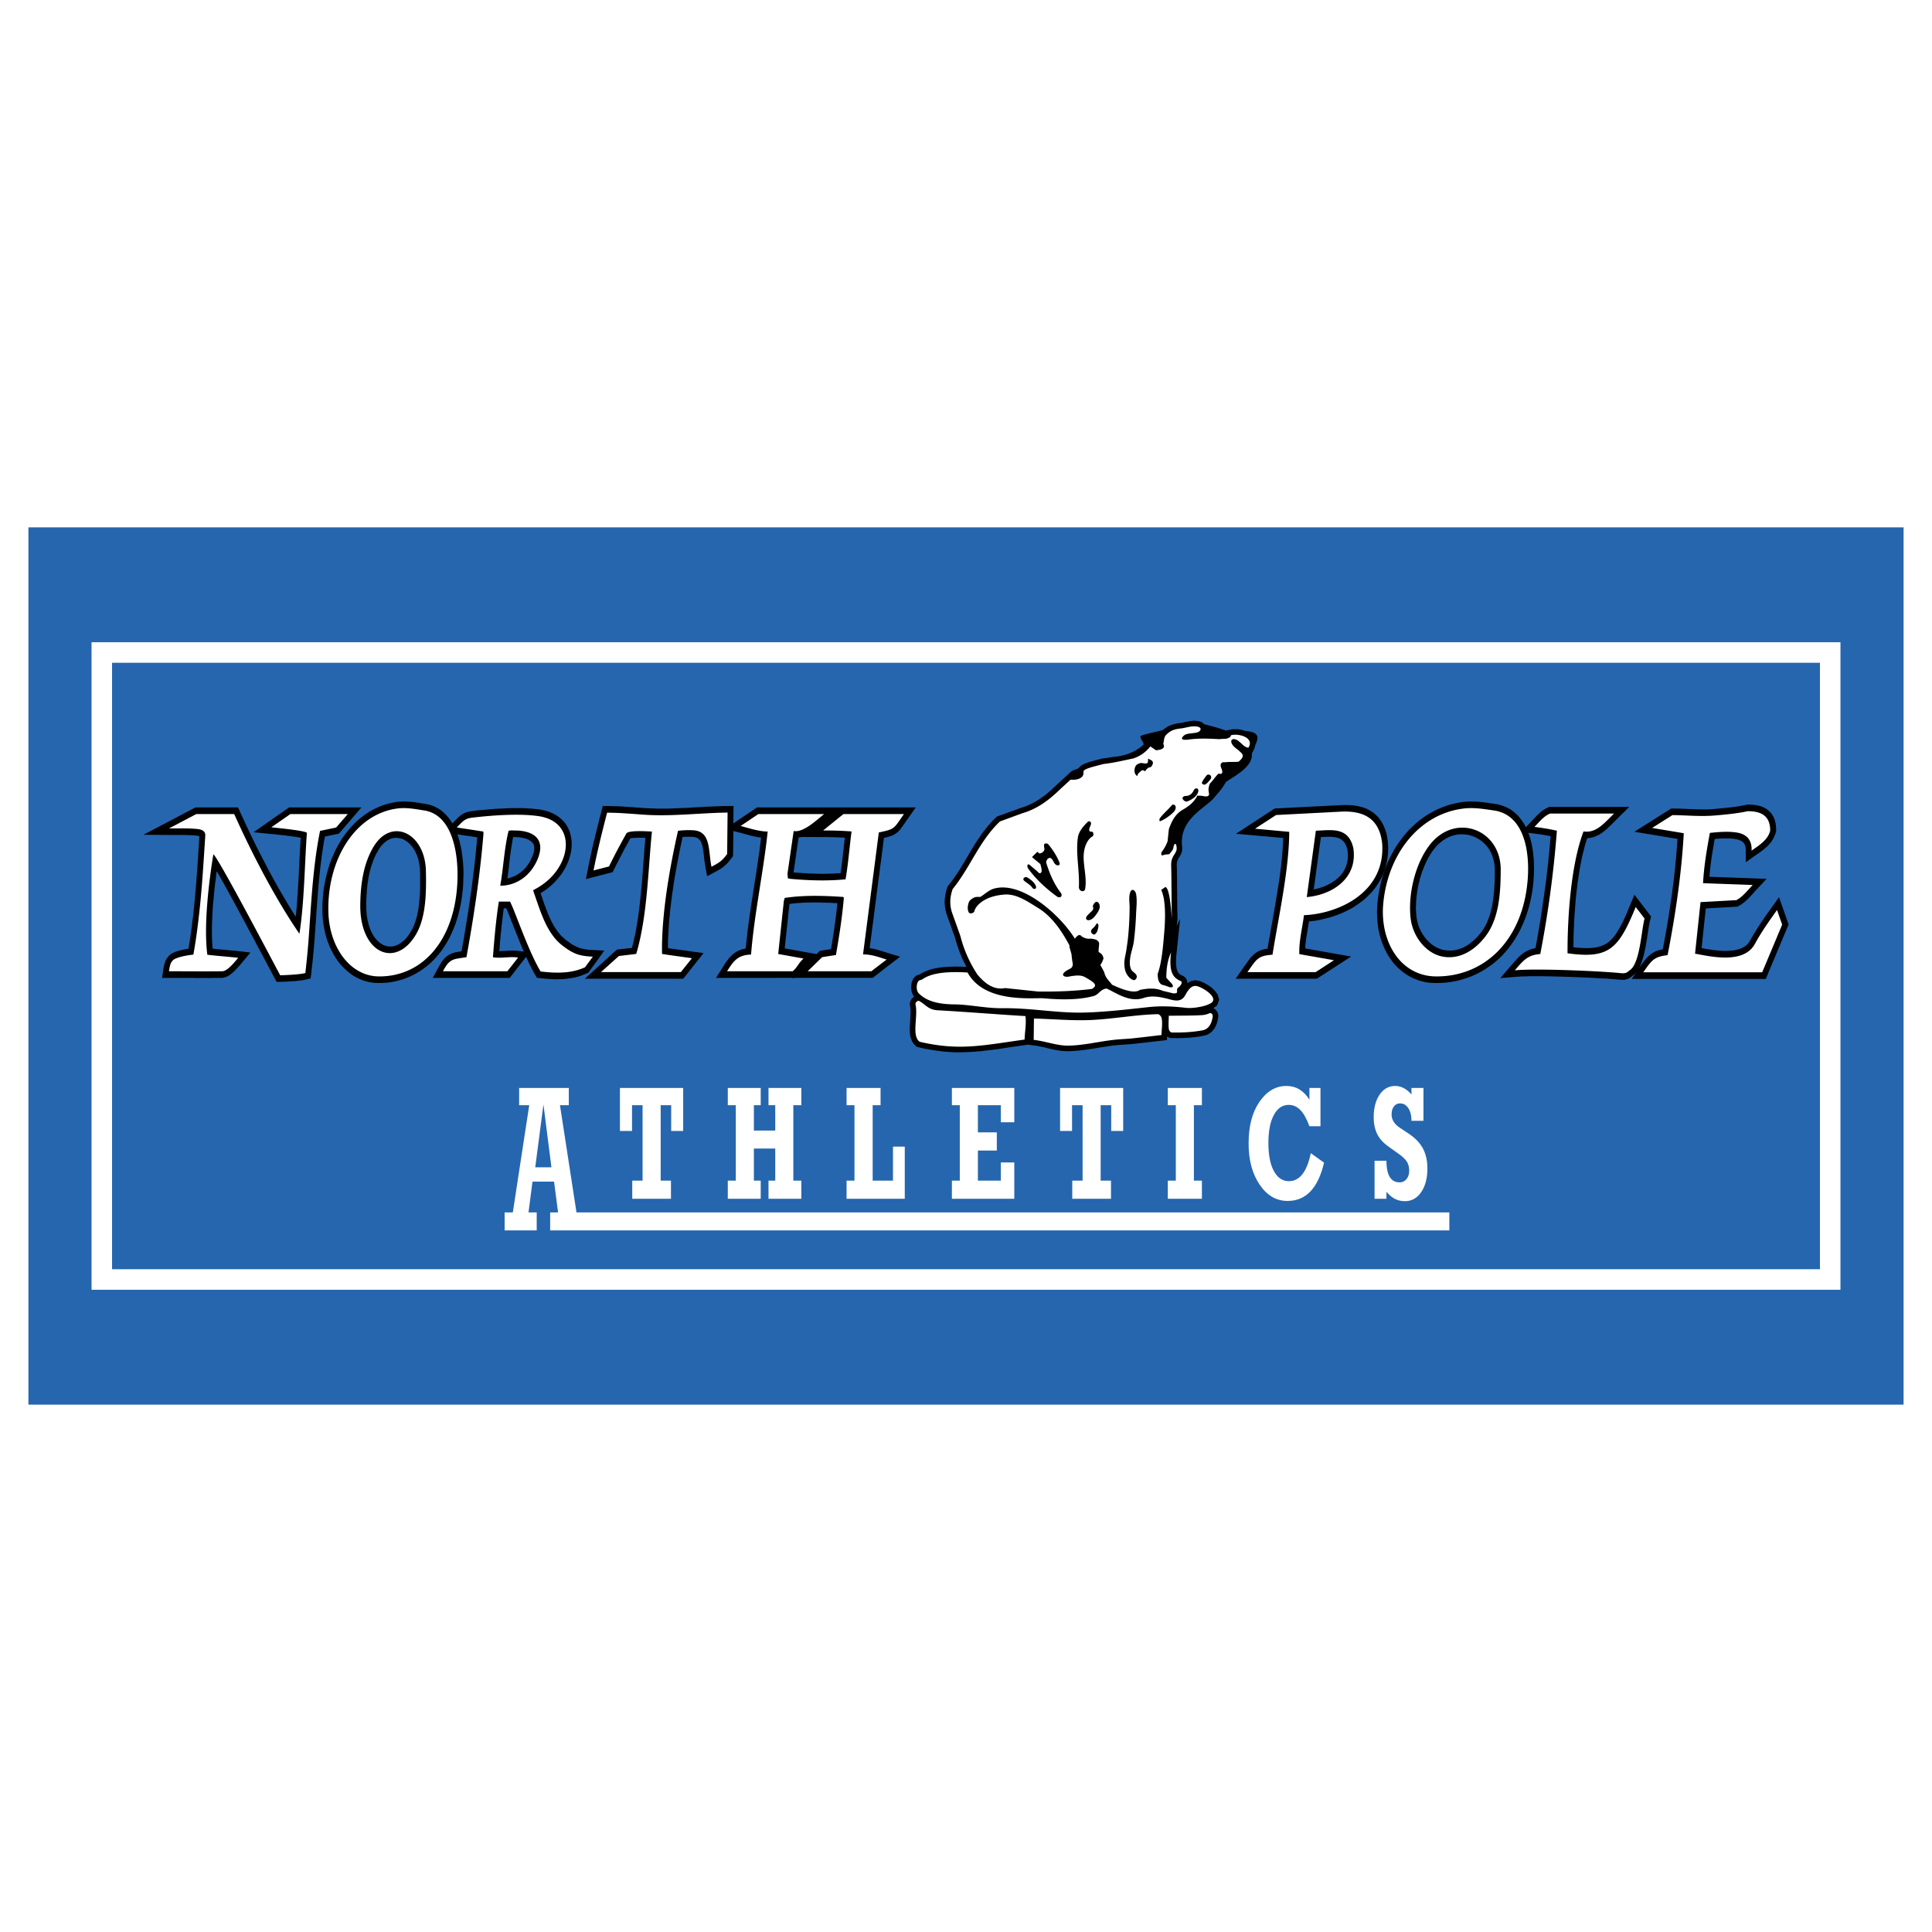 <svg xmlns="http://www.w3.org/2000/svg" width="2500" height="2500" viewBox="0 0 192.756 192.756"><g fill-rule="evenodd" clip-rule="evenodd"><path fill="#fff" d="M0 0h192.756v192.756H0V0z"/><path fill="#2566af" d="M2.834 140.143h187.088V52.614H2.834v87.529z"/><path d="M163.236 97.018l-.189.211-.146.105-.062.053-.115.094-.158.105-.199.094-.23.062-.242.021-.262-.021-.199-.01-.211-.021-.23-.021-.262-.02-.283-.021-.295-.021-.314-.01-.336-.021-.348-.021-.355-.02-.367-.021-.379-.012-.389-.02-.389-.012-.398-.02-.398-.012-.398-.01-.4-.012-.398-.01-.389-.01-.389-.012h-.377l-.367-.01H152.723l-.316.01-.293.012h-.283l-.252.02-.242.012-1.648.137 1.197-1.396.158-.179.156-.168.148-.168.146-.158.156-.146.158-.137.168-.137.18-.115.188-.104.199-.095.201-.074.219-.063.221-.052h.012l.051-.263.064-.377.072-.378.064-.378.072-.388.062-.378.064-.378.062-.378.062-.389.053-.378.062-.378.053-.388.053-.378.053-.388.053-.378.053-.378.053-.389.053-.378.041-.388.043-.378.051-.388.043-.378.041-.389.031-.378.043-.378.041-.388.033-.378.031-.389.031-.378.021-.22-.074-.011-.137-.031-.137-.021-.137-.021-.137-.032-.125-.021-.137-.021-.137-.021-.137-.021-.135-.011-.148-.021-.137-.021-.65-.084.084.22.105.315.084.325.074.326.062.336.053.326.041.346.031.336.021.336.01.346.012.336-.012.347-.01.336-.021.325-.021.336-.031.326-.041.315-.043.315-.094.514-.105.504-.125.483-.137.483-.158.472-.168.452-.188.441-.201.43-.219.41-.232.409-.24.378-.264.378-.271.356-.285.336-.293.326-.314.315-.326.283-.336.284-.346.241-.357.241-.367.221-.379.209-.387.18-.389.168-.41.146-.41.127-.42.115-.43.084-.441.072-.439.053-.441.021-.463.01-.355-.01-.348-.031-.346-.053-.326-.074-.324-.094-.305-.115-.305-.127-.295-.156-.271-.158-.273-.189-.252-.188-.252-.221-.23-.221-.221-.231-.211-.262-.188-.263-.189-.272-.168-.294-.158-.305-.146-.305-.127-.314-.125-.336-.105-.336-.084-.336-.084-.347-.062-.356-.041-.368-.033-.368-.02-.367-.012-.378.012-.378.02-.378.053-.483.064-.472.082-.473.096-.462.105-.462.125-.451.146-.441.158-.43.168-.431.189-.42.209-.409.211-.399.23-.388.242-.367.262-.368.273-.356.283-.336.293-.326.316-.304.314-.294.336-.284.346-.262.357-.242.367-.231.389-.21.389-.199.398-.168.41-.158.42-.136.43-.105.441-.094.439-.073.221-.021.211-.011.209-.01h.42l.199.01.211.011.199.01.199.021.199.021.199.032.189.021.199.032.189.032.189.021.209.032.326.062.326.095.314.115.293.137.273.157.262.189.232.199.23.221.199.242.189.252.178.262.158.273.053.126.66-.704.178-.189.189-.199.199-.199.221-.2.23-.189.273-.168.379-.189h7.988l-1.322 1.302-.168.168-.168.167-.168.179-.189.168-.178.179-.201.168-.209.168-.211.147-.23.147-.252.115-.252.105-.271.063-.285.042-.084.011-.053.136-.104.326-.096.336-.084.336-.094.356-.084.357-.074.367-.072.367-.074.378-.062.389-.062.389-.053.398-.064.389-.041.398-.053.399-.041.409-.043.399-.031.399-.031.399-.031.399-.031.389-.021.388-.021.389-.01.389-.021.367-.01.367-.012.368v.356l-.01.347v.188l.262.032.336.021.305.021.295.01h.283l.262-.01.242-.021.221-.031.209-.042.199-.053.189-.063.168-.063.168-.084.158-.084.146-.105.137-.105.135-.126.137-.136.137-.158.137-.168.137-.189.127-.21.135-.22.137-.241.137-.263.146-.273.137-.305.146-.315.148-.336.146-.367.566-1.354 1.658 2.162-.135.556-.053.263-.053.305-.053.336-.053.356-.053.378-.072.388-.064.399-.084.399-.084.399-.105.378-.115.368-.135.356-.148.295.127-.189.137-.189.135-.188.137-.179.137-.168.137-.168.158-.147.156-.136.18-.126.189-.116.188-.095.211-.073.209-.063.232-.053h.041l.053-.262.072-.378.064-.377.072-.368.064-.378.072-.377.062-.378.064-.378.062-.378.053-.378.062-.377.053-.378.062-.378.053-.367.053-.378.043-.378.051-.378.053-.377.043-.378.041-.378.043-.378.041-.378.031-.378.043-.378.031-.378.031-.378.031-.378.031-.378.021-.378.021-.2-4.305-.713 3.674-2.32.432.01h.262l.273.01.262.011.516.021.262.01.257.01.252.011h.262l.252.01h.504l.252-.01.252-.011.252-.021.168-.021.189-.011.189-.021.199-.021.209-.021.211-.021.221-.021.221-.021.221-.032.219-.021.211-.032.221-.031.199-.042.199-.031.199-.042.242-.053.305.011.252.01.24.032.242.042.24.052.232.084.221.105.209.137.199.157.189.189.156.22.137.252.105.273.074.304.041.315.021.42-.084.325-.094.231-.105.22-.127.21-.125.178-.146.179-.148.157-.156.147-.158.136-.146.126-.158.115-.156.116-.148.104-.146.105-.137.094-.996.704-.012-1.386-.031-.2-.062-.158-.084-.146-.115-.126-.168-.116-.211-.094-.293-.073-.137-.021-.146-.021-.158-.011-.158-.021H171.784l-.168.011-.168.011-.168.011-.168.021h-.041l-.012.095-.051.315-.053.304-.053.305-.053.315-.053.304-.041.305-.043.304-.041.305-.033.304-.031.315-.031.304-.031.294 5.711.21-1.188 1.26-.178.21-.199.221-.209.22-.232.22-.24.21-.264.2-.389.231-3.17.179-.42 3.958.074.01.168.032.178.031.189.032.189.031.199.031.199.032.209.021.211.021.209.021.211.01.209.011h.211l.199-.011.211-.01.199-.021.188-.021.189-.042.18-.042.168-.052.156-.053.146-.074.137-.073.127-.084.115-.094.105-.095.094-.115.084-.116.094-.157.127-.221.125-.23.137-.221.137-.22.137-.221.137-.22.137-.21.137-.209.146-.21.146-.21.137-.21.146-.209.148-.2.146-.21.146-.2.787-1.102.955 2.719-2.277 5.438h-13.375l.442-.652zm-15.451-4.02l.104-.136.105-.158.094-.157.096-.157.084-.168.084-.168.072-.179.074-.178.062-.178.064-.189.062-.189.053-.189.041-.188.053-.2.043-.2.031-.209.031-.2.031-.199.031-.21.021-.21.021-.21.02-.21.021-.21.01-.21.012-.21.01-.21.012-.21v-.21l.01-.2v-.608l-.01-.325-.033-.315-.051-.294-.074-.273-.084-.273-.105-.252-.125-.231-.137-.231-.158-.21-.168-.189-.188-.178-.189-.168-.211-.146-.209-.126-.232-.116-.23-.094-.23-.074-.242-.063-.252-.031-.252-.021h-.252l-.252.021-.252.042-.252.063-.24.084-.252.115-.242.126-.23.146-.23.179-.23.199-.221.221-.211.263-.115.146-.125.168-.117.179-.104.178-.115.189-.096.199-.105.189-.094.21-.094.21-.084.21-.084.21-.084.22-.074.221-.062.23-.074.221-.053.231-.062.23-.053.231-.041.231-.043.231-.031.23-.031.231-.031.231-.021.231-.01.23-.012.221-.01.22v.221l.01.22.012.21.02.209.012.2.053.284.062.283.084.283.105.273.125.263.146.262.158.242.168.231.189.22.199.189.209.189.221.158.232.136.24.115.242.095.252.063.262.042.273.021h.252l.262-.021.252-.042.242-.073.252-.084.24-.105.232-.125.23-.147.23-.168.221-.179.221-.2.209-.209.199-.231.201-.252zM127.555 88.274l.064-.389.053-.388.051-.399.053-.388.043-.378.041-.388.043-.378.031-.368.031-.378.021-.367.021-.357.01-.357.01-.137-4.713-.419 3.863-2.52 6.623-.336.463-.011.451.011.42.042.41.073.398.094.367.137.346.179.326.199.295.252.271.273.232.325.209.357.168.388.146.42.096.451.072.483.031.515-.01.482-.041.473-.074.451-.096.441-.125.42-.155.411-.178.389-.199.367-.221.357-.242.336-.252.315-.283.294-.283.283-.305.263-.314.241-.326.231-.324.221-.348.2-.346.178-.357.168-.355.147-.357.146-.367.116-.367.116-.369.094-.355.083-.367.074-.357.062-.357.042-.168.011-.031.168-.041.252-.043.241-.041.242-.033.242-.041.241-.043.23-.031.242-.02.221-.033.231-.01.22-.01.168 4.576.808-3.422 2.215h-8.094l.881-1.271.148-.188.123-.189.137-.189.127-.168.135-.168.148-.146.168-.147.168-.136.188-.115.201-.095.209-.074.23-.062.232-.042.084-.011.031-.179.062-.367.062-.378.074-.367.062-.378.062-.389.074-.378.074-.388.062-.389.072-.399.064-.388.072-.388.064-.399.062-.399.072-.389.053-.399.068-.399zm5.931-.672l.264-.262.23-.294.178-.305.146-.335.105-.357.064-.388.01-.43-.043-.441-.084-.273-.094-.242-.115-.199-.127-.147-.137-.126-.146-.095-.168-.084-.188-.063-.211-.042-.23-.021-.252-.01h-.264l-.271.01-.283.011-.084.01-.715 5.228.189-.042.42-.115.408-.137.389-.179.367-.199.336-.221.306-.252z"/><path d="M96.42 96.473l-.052-.115-.126-.242-.126-.251-.116-.253-.105-.252-.105-.263-.105-.252-.084-.262-.094-.263-.084-.263-.074-.262-.062-.231-.042-.137-.053-.147-.063-.147-.053-.157-.052-.147-.053-.147-.052-.158-.053-.147-.052-.147-.053-.157-.062-.147-.053-.157-.052-.147-.053-.146-.052-.158-.063-.168-.052-.189-.042-.189-.032-.178-.021-.179-.021-.179-.01-.168v-.167l.01-.168.021-.157.021-.168.021-.147.031-.158.031-.146.042-.147.042-.146.084-.231.221-.283.158-.199.146-.2.147-.21.147-.209.146-.21.137-.209.136-.221.126-.21.136-.22.136-.221.137-.242.241-.409.126-.221.137-.22.126-.22.136-.221.137-.221.137-.22.146-.22.146-.21.148-.221.146-.22.156-.21.168-.21.168-.21.168-.21.189-.2.178-.21.201-.199.283-.273.389-.147.283-.094.271-.105.285-.105.283-.094.85-.315.273-.084.252-.095.242-.094.23-.105.24-.126.221-.115.23-.137.221-.147.211-.147.221-.157.209-.157.211-.179.199-.168.209-.189.199-.189.211-.199.137-.126.125-.115.127-.116.125-.115.137-.126.557-.515c.326-.294.209-.273.945-.535l.293-.283.23-.137.242-.105.262-.095.295-.083.324-.095.357-.094.441-.116.221-.021.178-.021.18-.031.168-.021.178-.031.178-.031c1.051-.084 2.047-.399 2.951-1.176.209-.179-.432-.693-.232-.924.379-.168 2.164-.535 2.236-.599.432-.42 1.07-.609 1.711-.682l.146-.021.17-.031.199-.053.219-.042.242-.042.262-.032h.285l.305.042.293.095.273.21c.65.178 1.238.305 2.162.63l.535-.116.221-.021h.221l.23.01.221.031.23.053.221.074c1.145.094 1.533.419 1.051 1.375l-.074.304-.283.588c.104 1.176-1.25 1.974-2.572 2.813-.525.924-.986 1.292-1.25 1.659l-.24.241c-1.123.997-3.234 2.121-2.887 4.65l-.012.336-.094.294-.115.231-.115.168-.084.147-.064.147-.041.168-.021.252.012.315.01.336v.336l.01.347V88.634l.012.336V89.652l.01.336v.672l.01.336.012.336v.368l-.074.682.336-.724-.389 3.779-.01.315-.01.262.01.241.021.189.02.168.043.137.041.115.043.084.041.072.043.064.053.053.053.041.062.053.072.043.064.041.168.062.23.189.158.295v.24l.346-.209.463-.096.461.084.41.18.387.219.369.264.324.314.283.379.137.514-.199.557-.389.283.096.041.156.127.127.146.084.18.041.188v.189l-.062.326-.074.283-.104.273-.148.271-.199.252-.24.211-.295.168-.305.084-.23.041-.199.043-.199.02-.199.033-.201.02-.199.021-.209.021-.199.01-.199.01-.199.012-.201.01h-.199l-.199.012-.209-.012H116.849l-.168-.031-.168-.084-.072-.053-.012.367-.66.074-.18.021-.188.02-.18.021-.178.021-.189.021-.178.021-.18.02-.188.021-.18.021-.188.021-.18.02-.189.021-.178.021-.189.02-.178.021-.242.021-.24.021-.232.01-.23.021-.23.01-.23.021-.221.021-.221.021-.273.031-.271.041-.273.043-.283.041-.273.043-.283.041-.273.053-.283.043-.283.041-.283.043-.295.041-.283.031-.293.031-.295.021-.293.021-.295.01h-.252l-.24-.01-.242-.021-.242-.031-.23-.043-.23-.041-.23-.053-.221-.041-.221-.053-.221-.053-.221-.053-.211-.043-.209-.041-.199-.043-.211-.031-.713-.094-.641.094-.377.053-.369.053-.355.053-.357.053-.346.053-.336.053-.326.041-.326.043-.324.041-.326.041-.305.033-.314.041-.314.021-.305.031-.315.021-.305.01-.294.012-.32.015h-.62l-.326-.01-.314-.021-.326-.021-.326-.031-.336-.043-.335-.041-.347-.053-.346-.062-.368-.062-.368-.074-.514-.127-.294-.271-.168-.252-.115-.273-.074-.273-.042-.283-.01-.273v-.283l.01-.273.021-.283.01-.271.021-.264.011-.262.01-.242-.01-.221-.021-.199-.042-.252-.01-.199.074-.209.094-.168.116-.137.136-.115.01-.012-.146-.221-.105-.314-.042-.314.011-.314.062-.316.147-.314.273-.293.304-.096h.011l.053-.031.104-.062.147-.084.178-.094.22-.096.252-.094.305-.096.347-.072.388-.074.451-.052.504-.032.567-.021.641.011.547.026z"/><path d="M116.607 101.344c1.092-.021 2.225 0 3.307-.062.262-.021.523-.084.756-.189.168-.074.346.115.324.314-.094.672-.367 1.26-1.008 1.387-1.008.188-2.057.24-3.086.219-.137-.01-.252-.188-.283-.324-.062-.443-.01-.904-.01-1.345zm-13.478 2.404c.02-.777.01-1.355.031-2.131 1.848.053 3.684.219 5.521.156 2.277-.084 4.535-.535 6.812-.588.189-.01.367.232.41.42.094.547-.012 1.102-.021 1.658-.967.117-1.941.232-2.908.336-.619.064-1.238.074-1.857.148-1.502.168-2.982.545-4.482.576-1.188.023-2.33-.45-3.506-.575zm-11.79-3.539c-.042-.168.21-.42.357-.346.651.346.892.883 1.879.934 2.708.148 6.036.42 8.733.578.105.777-.062 1.543-.084 2.342-4.219.588-6.519 1.143-10.476.219-.829-.62-.125-2.551-.409-3.727zm5.197-3.18c-3.874-.252-4.398.734-4.682.744-.441.021-.514 1.008-.199 1.324.881.891 2.194 1.102 3.643 1.111 1.553.033 3.107.4 4.682.379 2.855-.031 5.396.482 7.988.441 2.162-.043 4.389-.305 6.604-.547 1.281-.137 2.51-.074 3.779.074.566.062 1.512-.084 2.037-.273.115-.041.199-.084.314-.137.977-.451-.336-1.428-1.145-1.721-.85-.316-1.186.775-1.449 1.08-.398.473-.977.316-1.531.168-.883-.221-1.648-.377-2.479-.104-1.469.492-2.824-.578-3.705-.945-.682.115-.725.609-1.334.766-1.344.348-2.98.389-4.934.211-1.061-.082-5.898.537-7.589-2.571zm-1.575-6.047c-.262-.871-.147-1.596.084-2.278 1.805-2.226 2.645-4.787 4.725-6.75l2.234-.819c1.492-.43 2.688-1.333 3.779-2.404.348-.315.693-.63 1.029-.945.326.021.725.021 1.039-.2s.23-.451.252-.661c.178-.252.893-.409 2.006-.703.977-.105 1.973-.347 2.939-.546a3.517 3.517 0 0 0 1.721-1.208c.189.137.379.262.566.389.861-.084.861-.357.725-.64.062-.242.074-.683.252-.861.441-.472.852-.608 1.533-.682.42-.042 1.082-.294 1.627-.179.514.105.336.515-.115.599-.547.105-.998.063-1.25.304-.439.409 0 .452.473.389.977-.137 2.006-.105 3.033-.042.242-.021.484-.032.725-.042.305-.073.463-.189.473-.347.715-.21 2.373.2 1.754 1.229-.41.031-.777-.557-1.156-.756-.451-.231-.744.021-.451.462.189.304.557.482.799.745.377.294.283.557-.18.955-.43.053-.934 0-1.363.063-.357-.063-.557.2-.348.609.232.629-.084.556-.303.525-.316.304-.537.682-.852.986-.105.273-.189.567-.094.945.072.42-.314.357-.693.284-.178-.032-.293 0-.461-.032-.369.735-.945 1.123-1.555 1.47-.744.494-1.039 1.187-1.291 1.89l-.125 1.197a3.742 3.742 0 0 1-.6 1.081c-.125.483.146.305.348.252.135-.011.283-.021.43-.042.158-.221.389-.43.41-.703.02-.231.262-.609.314.052.053.62-.547.735-.547 1.711.043 1.795.031 3.601.074 5.396-.127-1.564-.273-3.023-.641-3.181-.146.095-.293.199-.43.294.389.766.482 2.394.283 4.503-.115 1.428-.264 2.867-.631 3.875 0 .693.199 1.07.6 1.123.199.062.408.137.607.209.41.043.348-.137.211-.346-.189-.199-.367-.398-.557-.598 0-1.082.178-1.89.473-2.531-.242 2.046.252 2.488.818 2.792.398.115.242.367 0 .641-.273.156-.209.314-.221.473.031.168-.156.199-.43.168-.336-.084-.684-.168-1.029-.252-.682-.295-1.447-.242-2.236-.084-.545.387-1.605.031-2.791-.516-.273-.387-.65-.65-.777-1.248-.125-.252-.262-.494-.389-.725a1.93 1.93 0 0 0 .314-.651c-.062-.389-.271-.504-.482-.641-.041-.231.084-.714.031-.945-.168-.347-.535-.335-.809-.388-.367.053-.639-.063-.902-.21-.23-.305-.461-.084-.693.21v.011c-1.406-2.32-5.279-5.806-8.082-4.997-.504.146-.893.546-1.344.818-.199.021-.42-.021-.6.063-.219.104-.471.252-.555.482-.115.326-.168.735.01 1.029.105.157.514.042.545-.147.086-.419.842-1.501 3.023-1.658 1.209-.084 2.342.734 3.371 1.364 1.5.924 2.498 2.593 3.117 3.758-.01.011-.031.032-.041.052.072.263.146.515.219.777.021.242.053.483.084.724.148.578-.135.683-.387.808-.945.504-.463.799.041.703 1.281-.25 1.48-.02 1.932.242.955.557.725.734.389.986-1.723.221-3.549.283-5.375.264-1.102-.117-2.205-.232-3.307-.348-.83.168-1.721-.105-2.75-1.332a12.514 12.514 0 0 1-1.711-3.853c-.28-.805-.574-1.602-.858-2.411zm8.041-2.403c.137.199.504.136.314-.252-.156-.326-.473-.557-.775-.756-.305-.189-.568.115-.369.294.232.21.578.367.83.714zm2.414.839c.389.283.65-.053.41-.357-.672-.871-1.104-1.91-1.439-2.96-.051-.189.148-.525.357-.504.264.021.336.399.516.599.221.241.566.168.439-.147-.262-.661-.66-1.259-1.102-1.806-.084-.104-.314-.136-.398-.031-.115.168.062.441-.021.63a.614.614 0 0 1-.41.305c-.104.021-.178-.105-.271-.158-.18.168-.357.346-.535.525.271.231.555.462.838.693.043.22.127.43.127.651 0 .241-.178.336-.305.21-.273-.273-.576-.504-.871-.756-.242-.221-.346.105-.137.389.767 1.048 1.753 1.951 2.802 2.717zm2.227-.955c-.031.494.557.588.619.242.178-.997-.115-2.037-.146-3.055-.033-1.197.439-1.963.871-2.194.125-.062.125-.283.062-.409-.062-.116-.336-.032-.367-.157-.053-.21.094-.42.156-.63.074-.231-.135-.441-.336-.242-.43.43-.881.945-.965 1.554-.221 1.616.178 3.264.106 4.891zm6.591-11.505c.084-.115.168-.22.273-.315.094-.083.283-.073.367-.167.094-.126.189-.315.137-.462-.053-.167-.314-.23-.463-.325-.031.137.031.389-.094.452-.211.104-.482-.063-.703 0-.18.052-.389.146-.463.314-.209.462-.072.809.168.977.031-.147.074-.252.389-.515.159-.127.253-.075.389.041zm1.522 4.976c.463-.2.893-.494 1.26-.84.158-.136.305-.357.283-.567-.02-.252-.293-.325-.408-.168-.367.451-.84.819-1.176 1.291-.063.074-.053.315.041.284zm2.51-2.52c-.137 0-.336.137-.283.263.062.178.305.346.473.283.43-.168.912-.461 1.07-.903.156-.43-.273-.546-.432-.189-.125.242-.324.546-.828.546zm1.972-1.144c.189-.095.367-.315.535-.525.096-.095.084-.294-.01-.388-.084-.095-.305-.105-.377 0-.137.188-.357.44-.473.724-.042.115.21.252.325.189zm-11.179 12.45c-.062.147-.209.242-.314.357-.115.125-.252.231-.336.367-.146.241.031.441.346.336.221-.073.41-.262.547-.452.189-.251.389-.524.42-.829.021-.199-.084-.473-.273-.525-.168-.042-.305.189-.389.336-.064.116.051.284-.001.41zm.451 1.428c-.104-.095-.199.188-.293.283-.115.136-.273.23-.348.399-.041.084-.01.209.053.273.074.084.221.178.305.115.168-.105.264-.315.305-.504.052-.189.114-.451-.022-.566zm3.181-2.814c.031-.2.084-.504.283-.546.178-.042.346.23.377.42.105.608.033 1.249 0 1.879a32.57 32.57 0 0 1-.23 2.866c-.084.587-.324 1.165-.377 1.763-.043.326-.031.661.094.965.115.285.514.41.578.705.041.168-.146.439-.316.398-.303-.074-.555-.367-.713-.65-.168-.316-.211-.693-.211-1.04 0-.441.137-.871.201-1.312.062-.42.125-.829.168-1.25a30.934 30.934 0 0 0 .156-2.897c.012-.429-.072-.87-.01-1.301z" fill="#fff"/><path d="M21.216 94.646l.094.011.378.042.221.02.21.022.199.01.21.021.21.021.21.021.199.021.189.01.189.021.179.022 1.28.147-.923 1.102-.168.199-.21.23-.231.252-.273.252-.294.233-.346.177-.347.084H21.31l-.168.01h-1.669l-.168-.01h-3.138l.146-.955.043-.231.062-.252.095-.262.157-.273.2-.252.262-.21.284-.136.241-.085.231-.063.241-.062.252-.053.242-.052.189-.032.031-.21.063-.367.053-.367.052-.358.053-.367.052-.368.042-.367.042-.367.052-.368.043-.367.032-.368.042-.367.031-.367.042-.368.031-.367.031-.367.032-.368.032-.367.031-.368.021-.367.032-.378.031-.368.021-.367.021-.378.032-.368.021-.367.02-.367.032-.378.042-.745.021-.305-.053-.021-.125-.031-.158-.032-.168-.01-.167-.011-.147-.01h-.148l-.146-.011h-.148l-.147-.01h-1.511l-2.666-.021 2.865-1.501.168-.084.168-.095.168-.084.168-.094.178-.095.168-.084.169-.094.167-.084.169-.095.178-.084.168-.094.167-.084.294-.157h4.242l.315.692.178.378.168.378.178.378.179.378.189.388.178.378.19.388.188.389.189.378.2.388.199.388.199.389.2.378.2.389.199.378.21.388.21.378.21.377.21.378.21.368.22.367.21.368.221.367.209.357.221.357.221.357.22.346.042.063.011-.147.031-.315.032-.304.031-.315.021-.315.021-.315.021-.325.031-.315.011-.325.021-.316.021-.325.021-.325.01-.326.021-.315.011-.325.021-.326.01-.315.021-.325.011-.315.021-.315.01-.315.021-.315.021-.315.011-.315.021-.304.01-.115-.115-.021-.231-.042-.263-.042-.283-.032-.294-.042-.294-.042-.283-.031-.283-.032-.263-.021-.231-.031-.21-.021-.158-.011-1.795-.178 1.606-1.123.242-.168.116-.084.357-.252.126-.084.356-.242.116-.083.115-.084.116-.085.126-.083.273-.189h7.211l-2.246 2.613-1.396.294-.042.21-.063.346-.053.336-.052.337-.053.346-.052.335-.042.347-.042.336-.042.347-.042.335-.032.347-.042.346-.031.336-.032.347-.031.346-.032.346-.021.347-.031.336-.032.346-.021.347-.021.346-.031.346-.021.347-.042.703-.032.346-.021.347-.021.357-.031.347-.021.356-.032.347-.01.146-.011.158-.021.189-.01.189-.021.21-.021.21-.021.22-.021.232-.021.22-.021.22-.032.221-.021.189-.021.2-.021.178-.01.168-.084.64-.567.137-.147.031-.157.022-.179.019-.168.022-.188.021-.19.022-.188.009-.189.01-.189.012-.179.01-.179.009-.157.012H28.029l-.43.01-.211-.389-.084-.156-.104-.199-.137-.264-.158-.293-.178-.336-.199-.378-.452-.851-.252-.461-.262-.494-.263-.504-.283-.525-.283-.525-.284-.546-.294-.535-.294-.535-.283-.535-.284-.525-.283-.515-.273-.503-.262-.473-.252-.451-.242-.42-.22-.388-.137-.252-.042.272-.031.305-.042.315-.042.315-.042.325-.032.325-.031.326-.031.336-.032.336-.031.336-.032.336-.021.335-.021.336-.01.336-.021.336-.011.336-.011.326V93.397l.011.305.021.304.011.284.02.283.011.073zM79.267 97.564h-.21l1.313-1.281-.084.095-.106.116-.104.147-.116.177-.147.19-.179.199-.367.357zM80.37 96.283l.02-.02.074-.085-.074.085-.02.02z"/><path d="M79.057 97.564l1.313-1.281-.084.095-.106.116-.104.147-.116.177-.147.19-.179.199-.367.357h-.21z"/><path d="M73.168 82.91l-.032 2.499-.346.451-.199.241-.21.21-.221.179-.22.168-.231.136-.242.137-.924.493-.188-1.081-.053-.326-.042-.325-.031-.305-.032-.294-.042-.283-.042-.252-.052-.221-.063-.199-.073-.168-.084-.126-.095-.105-.105-.095-.147-.073-.178-.053-.252-.031H68.371l-.178.01-.094.011-.042.199-.074.368-.084.367-.074.378-.073.378-.074.378-.073.378-.074.389-.073.388-.063.388-.074.389-.062.388-.063.389-.052.399-.063.388-.053.389-.052.399-.042.388-.052.389-.042.388-.032.388-.042.389-.031.378-.021.378-.021.378-.021.378-.021.367-.01.357V94.595l.178.031.241.032.252.031.273.042.263.031.262.042.251.032.231.031.199.032.168.021.116.021 1.123.147-2.037 2.562h-9.815l3.202-2.908 1.501-.168.063-.252.094-.347.074-.356.084-.357.073-.367.062-.368.063-.377.063-.368.052-.378.053-.389.052-.377.042-.389.042-.378.042-.389.042-.388.032-.399.042-.388.031-.388.031-.389.032-.389.032-.388.021-.388.032-.389.032-.389.031-.388.021-.378.031-.378.031-.378.032-.377.01-.095h-.063l-.189-.011h-.577l-.189.011-.168.01-.146.01-.126.021-.042.01-.021.032-.116.21-.104.199-.116.199-.105.2-.116.2-.105.21-.104.199-.105.199-.105.21-.105.2-.105.21-.105.2-.104.21-.105.199-.241.493-2.667.693.22-1.134.032-.189.042-.178.042-.189.032-.179.042-.188.042-.179.042-.189.031-.178.042-.179.042-.188.042-.179.042-.179.042-.189.084-.357.053-.179.042-.188.042-.179.042-.178.094-.368.042-.178.042-.179.052-.178.042-.178.084-.368.052-.179.042-.178.053-.179.178-.713.724.01.252.01h.242l.252.011.242.011.241.01.241.021.241.01.252.021.241.011.231.021.241.021.242.011.242.021.241.021.241.01.242.01.252.011.251.011.252.01h1.249l.251-.01.252-.011.252-.011.252-.01.251-.01.252-.011.263-.01.252-.011.251-.021.252-.01.263-.021.252-.01.252-.011.263-.021.251-.01.263-.011.252-.01.262-.01.263-.011.252-.011.262-.01h.263l.808-.01-.021 1.742 2.362-1.595h15.841l-.913 1.291-.147.221-.136.199-.137.178-.115.168-.126.158-.135.146-.147.136-.168.126-.168.104-.178.084-.189.063-.21.065-.21.053-.199.052-.073.588-.053.43-.053.378-.094.756-.052.389-.053.378-.094.756-.053.378-.052.388-.042.378-.052.378-.053.378-.042.388-.105.755-.042.378-.053.389-.095.756-.052.378-.052.378-.095.767-.053.377-.052.378-.042.388-.01.095.147.021.147.021.157.032.147.031.147.042.147.042.136.042.147.042.137.042.136.042.147.052.137.042 1.301.399-1.239.944-.189.147-.189.147-.199.156-.189.148-.377.293-.357.273H71.437l.766-1.207.126-.211.136-.188.137-.189.137-.178.157-.168.157-.147.168-.147.179-.126.2-.115.199-.084.21-.084.221-.052.167-.031.021-.189.042-.389.042-.388.042-.389.042-.388.052-.389.052-.388.053-.389.052-.377.053-.389.063-.389.053-.388.062-.378.063-.388.053-.378.063-.389.115-.767.063-.377.063-.389.052-.378.063-.377.052-.389.053-.378.063-.378.052-.378.042-.388.053-.378.042-.378.021-.125-.158-.021-.188-.032-.179-.031-.179-.042-.178-.042-.178-.042-.179-.042-.168-.053-.168-.042-.168-.042-.168-.053-.158-.042-.702-.177zm6.508.64l-.504 3.496.147.01.157.011.168.011.157.01.168.01.158.011.167.01.169.011.157.01.167.011h.168l.167.011h.158l.168.01h.325l.168.01h.326l.168-.01h.326l.167-.01h.168l.157-.011.167-.011.168-.01.157-.011h.115l.011-.042.042-.284.042-.294.032-.294.042-.294.031-.294.032-.294.031-.304.042-.294.031-.294.032-.305.032-.304.031-.252h-.042c-1.302-.074-2.614-.063-3.916-.063-.299-.02-.52.012-.657.043zm1.795 11.642l.315-.326.367-.052.168-.031.179-.021.168-.031.178-.021.063-.01.053-.305.052-.336.052-.325.053-.336.053-.336.052-.336.042-.336.052-.336.042-.326.042-.336.042-.335.042-.326.031-.335.032-.284h-.053l-.179-.01-.187-.012-.189-.011-.178-.011h-.189l-.179-.01h-.188l-.179-.01h-.179l-.188-.011h-.536l-.178.011h-.358l-.178.01h-.179l-.179.01-.167.011-.179.011-.179.011-.167.021-.179.011-.168.021-.179.021-.073.01-.472 4.43.126.032.157.021.472.084.158.032.472.083.158.032 1.638.293z"/><path d="M30.464 97.082c-.536.146-1.963.209-2.509.221-.389-.715-6.163-11.727-6.666-12.073-.42 2.509-.997 7.117-.599 10.025.851.105 2.226.21 3.076.304-.263.315-1.05 1.333-1.585 1.343-1.774.021-3.548 0-5.322 0 .094-.598.147-1.07.724-1.291.473-.189 1.229-.325 1.711-.367.703-3.947.934-7.905 1.186-11.873.042-.661-.756-.661-1.176-.692-.808-.053-1.627-.021-2.436-.032.914-.472 1.816-.956 2.719-1.428h3.779c1.784 3.979 4.104 8.44 6.508 11.946.493-3.149.514-6.907.745-10.078-.252-.231-3.065-.493-3.548-.546.63-.441 1.27-.882 1.9-1.323h5.731l-1.165 1.344-1.606.336c-.745 3.706-.881 7.39-1.165 11.127a92.97 92.97 0 0 1-.302 3.057z" fill="#fff"/><path d="M45.129 82.143l.262-.262.178-.179.189-.178.199-.179.241-.158.273-.126.294-.084.314-.052.2-.021.2-.031.188-.021.2-.021.21-.01.2-.021.209-.021.21-.021.22-.021.21-.011.221-.021.21-.011.221-.011.22-.01.22-.01.221-.011.221-.011.209-.01h1.303l.22.01.21.011.199.011.21.01.199.021.199.021.199.021.2.021.377.073.357.084.325.115.315.136.294.158.262.179.242.199.221.21.199.241.167.252.137.263.126.283.084.294.063.294.042.315.021.305-.01.315-.032.325-.052.315-.084.315-.094.315-.115.304-.137.305-.157.305-.179.293-.189.294-.22.273-.231.273-.241.263-.262.252-.284.241-.294.22-.126.095-.136.084-.116.073-.126.074-.021.021.01.031.126.368.126.368.126.367.136.357.137.357.136.347.147.325.158.325.167.315.179.294.189.284.21.262.21.252.242.22.252.22.178.126.178.126.158.115.157.095.147.084.147.073.147.063.137.062.146.053.158.042.158.032.178.031.179.032.199.021.22.011 1.312.073-.808 1.145-.105.136-.095.126-.084.126-.084.095-.084.126-.094.136-.231.316-.431.178-.268.106-.284.094-.284.074-.294.062-.283.041-.294.043-.294.031-.294.01-.305.012h-.293l-.305-.012-.304-.02-.315-.021-.305-.031-.577-.062-.231-.389-.095-.18-.094-.168-.095-.178-.094-.189-.095-.178-.094-.189-.084-.199-.095-.2-.094-.199-.011-.021-.504.65-.136.168-.126.168-.137.168-.125.168-.137.18-.136.178-.326.42h-7.684l.651-1.197.136-.23.136-.21.147-.188.157-.179.168-.146.179-.126.178-.095.189-.084.179-.053.178-.052.189-.031.189-.032.2-.032.042-.241.062-.377.074-.378.063-.378.063-.388.063-.378.063-.389.063-.377.063-.389.063-.388.062-.389.053-.378.063-.389.052-.388.052-.388.063-.389.052-.389.052-.388.042-.388.053-.389.042-.388.052-.378.042-.388.042-.389.042-.378.042-.388.031-.378.042-.378.031-.378.031-.367-.188-.031-.494-.073-.167-.021-.494-.073-.168-.032-.168-.021-.168-.031-.136-.021.031.073.095.315.094.315.074.326.077.321.063.336.042.336.042.336.042.336.021.336.021.336.01.346v.326l-.01.336-.01.325-.011.325-.021.315-.032.315-.062.514-.074.494-.084.494-.115.472-.116.473-.137.451-.146.441-.168.43-.179.41-.189.409-.21.388-.22.368-.231.357-.242.346-.262.326-.273.315-.284.293-.293.284-.305.252-.315.24-.325.221-.347.211-.347.189-.346.166-.367.148-.378.137-.378.104-.389.096-.388.072-.41.053-.409.021-.41.01-.304-.01-.294-.031-.283-.043-.284-.062-.284-.084-.272-.105-.263-.115-.252-.125-.252-.148-.231-.156-.231-.18-.23-.188-.21-.199-.21-.211-.189-.21-.189-.231-.178-.252-.168-.252-.157-.262-.147-.284-.146-.273-.126-.294-.115-.305-.115-.304-.095-.315-.084-.315-.073-.326-.063-.336-.052-.336-.042-.346-.031-.347-.011-.346-.011-.504.011-.493.031-.504.042-.483.063-.493.084-.473.094-.472.115-.473.126-.452.136-.451.158-.441.178-.43.189-.42.199-.409.221-.399.231-.388.251-.367.263-.357.273-.336.284-.325.304-.315.315-.294.336-.273.336-.252.357-.241.357-.21.378-.189.389-.178.398-.147.41-.126.42-.095.42-.083.2-.021.199-.011.189-.01h.388l.179.01.188.011.189.01.178.021.178.021.179.032.179.021.178.032.168.032.178.021.189.032.305.062.304.095.284.115.273.147.262.158.242.188.22.2.21.22.2.242.178.252.157.249zm7.128 12.808l-.032-.084-.095-.22-.084-.21-.094-.21-.084-.21-.084-.22-.084-.21-.084-.21-.084-.21-.084-.21-.084-.21-.084-.199-.073-.199-.074-.199-.084-.189-.074-.188-.062-.189-.074-.178-.074-.178-.062-.168-.042-.084-.032-.094-.042-.094-.053-.094-.031-.074h-.241l-.011.042-.042.336-.042.347-.042.346-.042.346-.042.357-.032.356-.042.357-.032.357-.031.357-.032.346-.021.346-.031.336v.042H50l.147-.01h.147l.158-.011.157-.01.168-.011.157-.01h.347l.179.01.178.011.619.091zM41.046 92.84l.073-.126.074-.147.073-.147.063-.157.052-.157.063-.158.052-.168.042-.168.053-.168.042-.178.031-.179.042-.189.032-.179.031-.189.021-.199.021-.189.021-.2.021-.188.01-.2.021-.2.01-.199.011-.199v-.2l.01-.2V87.171l-.01-.178-.011-.326-.032-.294-.052-.284-.053-.272-.073-.263-.094-.241-.095-.221-.105-.21-.126-.199-.126-.189-.136-.158-.137-.147-.147-.136-.157-.116-.158-.105-.158-.084-.157-.062-.168-.042-.157-.032-.168-.021h-.158l-.168.021-.157.032-.158.052-.157.074-.158.084-.157.116-.158.126-.157.157-.158.179-.147.21-.147.23-.073.137-.084.137-.074.146-.063.147-.073.157-.063.147-.063.158-.052.146-.053.158-.053.158-.052.167-.042.158-.052.168-.042.168-.032.168-.042.168-.032.168-.031.168-.021.179-.032.178-.021.168-.018.179-.021.189-.021.178-.01.179-.01.179-.021.189v.178l-.011.189-.01.189V90.657l.021.389.042.378.063.347.073.325.084.315.105.283.115.262.126.242.126.221.147.189.147.178.157.158.157.126.168.115.158.095.178.063.168.052.168.031.179.011.168-.011.178-.021.179-.053.178-.062.179-.095.179-.116.178-.136.189-.158.178-.199.179-.21.167-.252.169-.284zm10.182-5.385l.231-.105.21-.125.21-.137.189-.157.189-.168.178-.188.157-.2.158-.22.137-.231.126-.252.115-.262.105-.304.063-.263.01-.21-.01-.168-.032-.147-.052-.115-.073-.116-.105-.105-.136-.105-.158-.094-.188-.084-.221-.062-.231-.053-.251-.042-.263-.021-.273-.01H51.198l-.042.188-.053.294-.042.294-.052.294-.042.294-.042.305-.042.305-.031.304-.042.304-.031.305-.042.315-.031.304-.042.315-.042.304v.01l.146-.031.231-.074.229-.086z"/><path d="M49.181 95.507c.829.136 1.68-.105 2.509.032-.367.461-.703.903-1.07 1.364h-6.425c.683-1.312 1.029-1.186 2.341-1.406.735-3.989 1.375-8.303 1.701-12.334 0-.073-.021-.136-.01-.199l-2.656-.409c.578-.567.756-.882 1.533-.977 1.994-.231 4.629-.431 6.582-.158 3.79.525 3.422 4.693.483 6.803-.304.22-.598.388-.924.567a.195.195 0 0 0-.062.042s0 .01.01.01c.021.074.052.147.073.22.682 1.932 1.281 4.084 2.866 5.291 1.039.798 1.659 1.039 3.013 1.092-.325.462-.451.609-.776 1.06-1.323.609-2.782.619-4.43.42-.966-1.595-1.984-4.388-2.698-6.172-.105-.273-.231-.525-.346-.798h-1.124c-.275 1.71-.464 3.83-.59 5.552zm1.648-12.639c-.01.011-.031.011-.042.011-.011.011-.021.011-.042.021h-.011c-.011.042-.021.073-.021.115-.378 1.575-.472 3.265-.724 4.871-.021.158-.063.326-.074.483h.053c1.606-.032 3.023-1.019 3.706-2.74.819-2.11-.714-2.771-2.31-2.771-.167-.001-.356-.022-.535.01zM66.051 95.171c0 .021 2.761.398 2.981.43l-1.102 1.385h-7.967l1.784-1.605 1.732-.209c1.113-3.769 1.176-8.335 1.564-12.209-.651-.032-2.362-.137-2.551.199a64.304 64.304 0 0 0-1.732 3.286l-1.543.398c.378-1.942.861-3.853 1.354-5.763 1.292 0 2.562.126 3.853.21 2.719.167 5.438-.189 8.167-.221l-.042 4.125c-.515.714-.83.892-1.564 1.281-.336-1.596-.021-3.548-1.837-3.643a8.868 8.868 0 0 0-1.501.053c-.861 3.79-1.67 8.472-1.596 12.283zM84.18 89.586v-.011-.01c-.011-.011-.011-.021-.011-.032a.073.073 0 0 1-.021-.042c-2.026-.137-3.968-.189-5.857.095l-.084.294-.566 5.301c.85.147 1.69.305 2.53.452-.494.43-.588.84-1.082 1.27h-6.55c.704-1.133 1.134-1.616 2.394-1.668.326-4.094 1.228-8.178 1.659-12.271-.893-.011-1.858-.336-2.698-.557l1.763-1.186h6.562c-.368.294-.882.756-1.428 1.134-.546.368-1.113.651-1.606.556l-.619 4.262.042.462.294.052c1.753.157 3.559.221 5.343.053.042 0 .074 0 .116-.011.273-1.574.389-3.17.599-4.766v-.011h-.052c-.032 0-.053-.01-.084-.01a38.185 38.185 0 0 0-2.698-.084c.672-.546 1.344-1.092 2.026-1.638h6.036c-1.018 1.438-.861 1.48-2.373 1.806-.021 0-.042.01-.063.01-.021.011-.042.011-.063.011 0 .01-.01.01-.01.01l-1.575 12.167h.105c.808.01 1.47.272 2.247.514-.515.388-1.019.776-1.522 1.165h-6.351l1.438-1.406 1.386-.22c.011-.042.011-.095.021-.147.305-1.774.588-3.59.746-5.375.011-.053.011-.095.011-.147v-.01c-.005-.001-.005-.001-.005-.012zM126.904 95.255h.053v-.01c.598-3.737 1.658-8.482 1.67-12.251l-3.412-.314 2.1-1.365 6.467-.336c2.383-.115 3.842.767 4.115 3.149.367 4.902-4.357 7.044-7.801 7.181-.156 1.27-.514 2.603-.461 3.884l3.453.609-1.826 1.186h-6.803c.881-1.239.998-1.628 2.445-1.733zm4.41-12.377h-.012l-.02.011-.904 6.613c2.551-.221 5.113-1.879 4.641-4.902-.494-2.131-2.173-1.774-3.705-1.722zM149.064 80.863c3.307.483 3.717 4.881 3.223 8.01-.807 5.259-4.367 8.565-8.996 8.545-3.527-.012-5.596-3.391-5.291-7.16.4-4.871 3.465-9.007 7.979-9.584 1.06-.137 2.058.042 3.085.189zm-.849 12.544c1.385-1.806 1.502-4.451 1.512-6.624.021-4.042-4.514-5.753-7.064-2.509-1.48 1.89-2.205 4.997-1.922 7.359.211 1.795 1.502 3.443 3.107 3.79 1.679.357 3.234-.525 4.367-2.016z" fill="#fff"/><path d="M162.701 96.725c-.314.199-.346.43-.986.367-1.879-.199-8.398-.493-10.582-.283.893-1.04 1.281-1.512 2.541-1.627a108.381 108.381 0 0 0 1.658-12.303 22.725 22.725 0 0 0-2.236-.378c.504-.525.914-1.061 1.555-1.333h6.383c-.914.872-1.744 1.984-3.045 1.785-1.26 3.307-1.605 8.608-1.596 12.083v.062l.01.011c4.146.577 5.082-.441 6.793-4.619l.881 1.154c-.315 1.196-.452 4.282-1.376 5.081zM166.375 95.297c.787-4.031 1.387-8.094 1.617-12.167l-3.16-.525 2.027-1.281c1.395.011 2.75.157 4.166.042.893-.073 2.32-.2 3.328-.43 1.238-.011 2.258.367 2.258 1.921-.189.934-1.156 1.511-1.859 2.015.062-.944-.389-1.616-1.396-1.795-.881-.157-1.857-.073-2.76.021-.314 1.679-.588 3.317-.684 5.018l4.955.179c-.492.514-.996 1.186-1.627 1.511l-3.568.2h-.01l-.547 5.144c1.291.21 4.871 1.155 5.994-1.019.65-1.186 1.406-2.246 2.184-3.338l.514 1.459-1.994 4.755h-11.861c.827-1.185 1.048-1.552 2.423-1.71zM42.347 80.863c3.003.483 3.538 4.881 3.223 8.01-.524 5.259-3.59 8.565-7.757 8.545-2.887-.012-4.955-2.929-5.049-6.404-.147-5.102 2.551-9.72 6.802-10.34.944-.137 1.847.042 2.781.189zm-.808 12.303c.977-1.711.998-4.188.955-6.256-.073-3.821-3.464-5.438-5.259-2.373-.976 1.669-1.27 3.685-1.291 5.753-.042 4.881 3.579 6.403 5.595 2.876z" fill="#fff"/><path d="M11.18 66.125h170.396v60.506H11.18V66.125zm-2.047-2.048v64.603h174.49V64.077H9.133z" fill="#fff"/><path fill="#fff" d="M101.197 115.977h-1.343v1.816h-2.29v-3.002h1.889v-1.816h-1.889v-2.709h2.29v1.701h1.343v-3.422h-6.226v1.721h.788v7.527h-.788v1.807h6.226v-3.623zM106.959 110.266h1.051v7.527h-1.03v1.807h3.864v-1.807h-1.03v-7.527h1.051v2.572h1.196v-4.293h-6.297v4.293h1.195v-2.572zM119.914 117.793h-.799v-7.527h.799v-1.721h-3.402v1.721h.799v7.527h-.799v1.807h3.402v-1.807zM128.469 119.818c1.826 0 3.033-1.27 3.633-3.82l-1.324-.945c-.387 1.859-1.111 2.793-2.182 2.793-.631 0-1.135-.336-1.502-1.008-.367-.682-.547-1.605-.547-2.803 0-1.188.18-2.121.547-2.793.357-.672.85-1.008 1.48-1.008.441 0 .828.168 1.166.516.336.346.629.881.902 1.615h1.102v-3.82h-1.102v1.176c-.566-.914-1.334-1.375-2.299-1.375-1.072 0-1.963.535-2.688 1.584-.725 1.051-1.082 2.436-1.082 4.158 0 1.658.367 3.023 1.102 4.104.737 1.091 1.671 1.626 2.794 1.626z"/><path d="M57.516 120.963l-1.648-10.697h.882v-1.721h-4.955v1.721h1.007l-1.638 10.697h-.818v1.795h3.202v-1.795h-.819l.399-3.076h2.152l.398 3.076h-.787v1.795h89.711v-1.795H57.516zm-4.115-4.504l.819-6.266.797 6.266h-1.616zM138.484 114.359l1.059.758c.379.271.641.523.809.766.158.252.242.545.242.893 0 .355-.084.641-.262.85a.846.846 0 0 1-.703.336c-.861 0-1.303-.725-1.303-2.152h-1.186v3.791h1.186v-.705c.504.631 1.113.945 1.838.945.672 0 1.217-.305 1.627-.902.408-.598.619-1.387.619-2.352 0-.777-.146-1.438-.441-1.994-.293-.547-.746-1.029-1.365-1.449l-.975-.65c-.525-.357-.789-.799-.789-1.303 0-.336.074-.598.232-.797a.728.728 0 0 1 .619-.305c.336 0 .609.158.818.473.209.324.314.744.314 1.26h1.197v-3.275h-1.197v.65c-.492-.566-1.039-.85-1.627-.85-.641 0-1.154.293-1.553.871-.389.578-.588 1.322-.588 2.236 0 .66.115 1.217.346 1.68.232.471.589.87 1.083 1.225z" fill="#fff"/><path fill="#fff" d="M90.269 114.402h-1.176v3.391h-2.026v-7.527h.787v-1.721h-3.391v1.721h.788v7.527h-.788v1.807h5.806v-5.198zM63.059 110.266h1.05v7.527H63.08v1.807h3.863v-1.807h-1.028v-7.527h1.049v2.572h1.197v-4.293h-6.309v4.293h1.207v-2.572zM75.897 117.793h-.682v-3.201h2.131v3.201h-.672v1.807h3.276v-1.807h-.798v-7.527h.798v-1.721h-3.276v1.721h.672v2.531h-2.131v-2.531h.682v-1.721h-3.285v1.721h.798v7.527h-.798v1.807h3.285v-1.807z"/></g></svg>